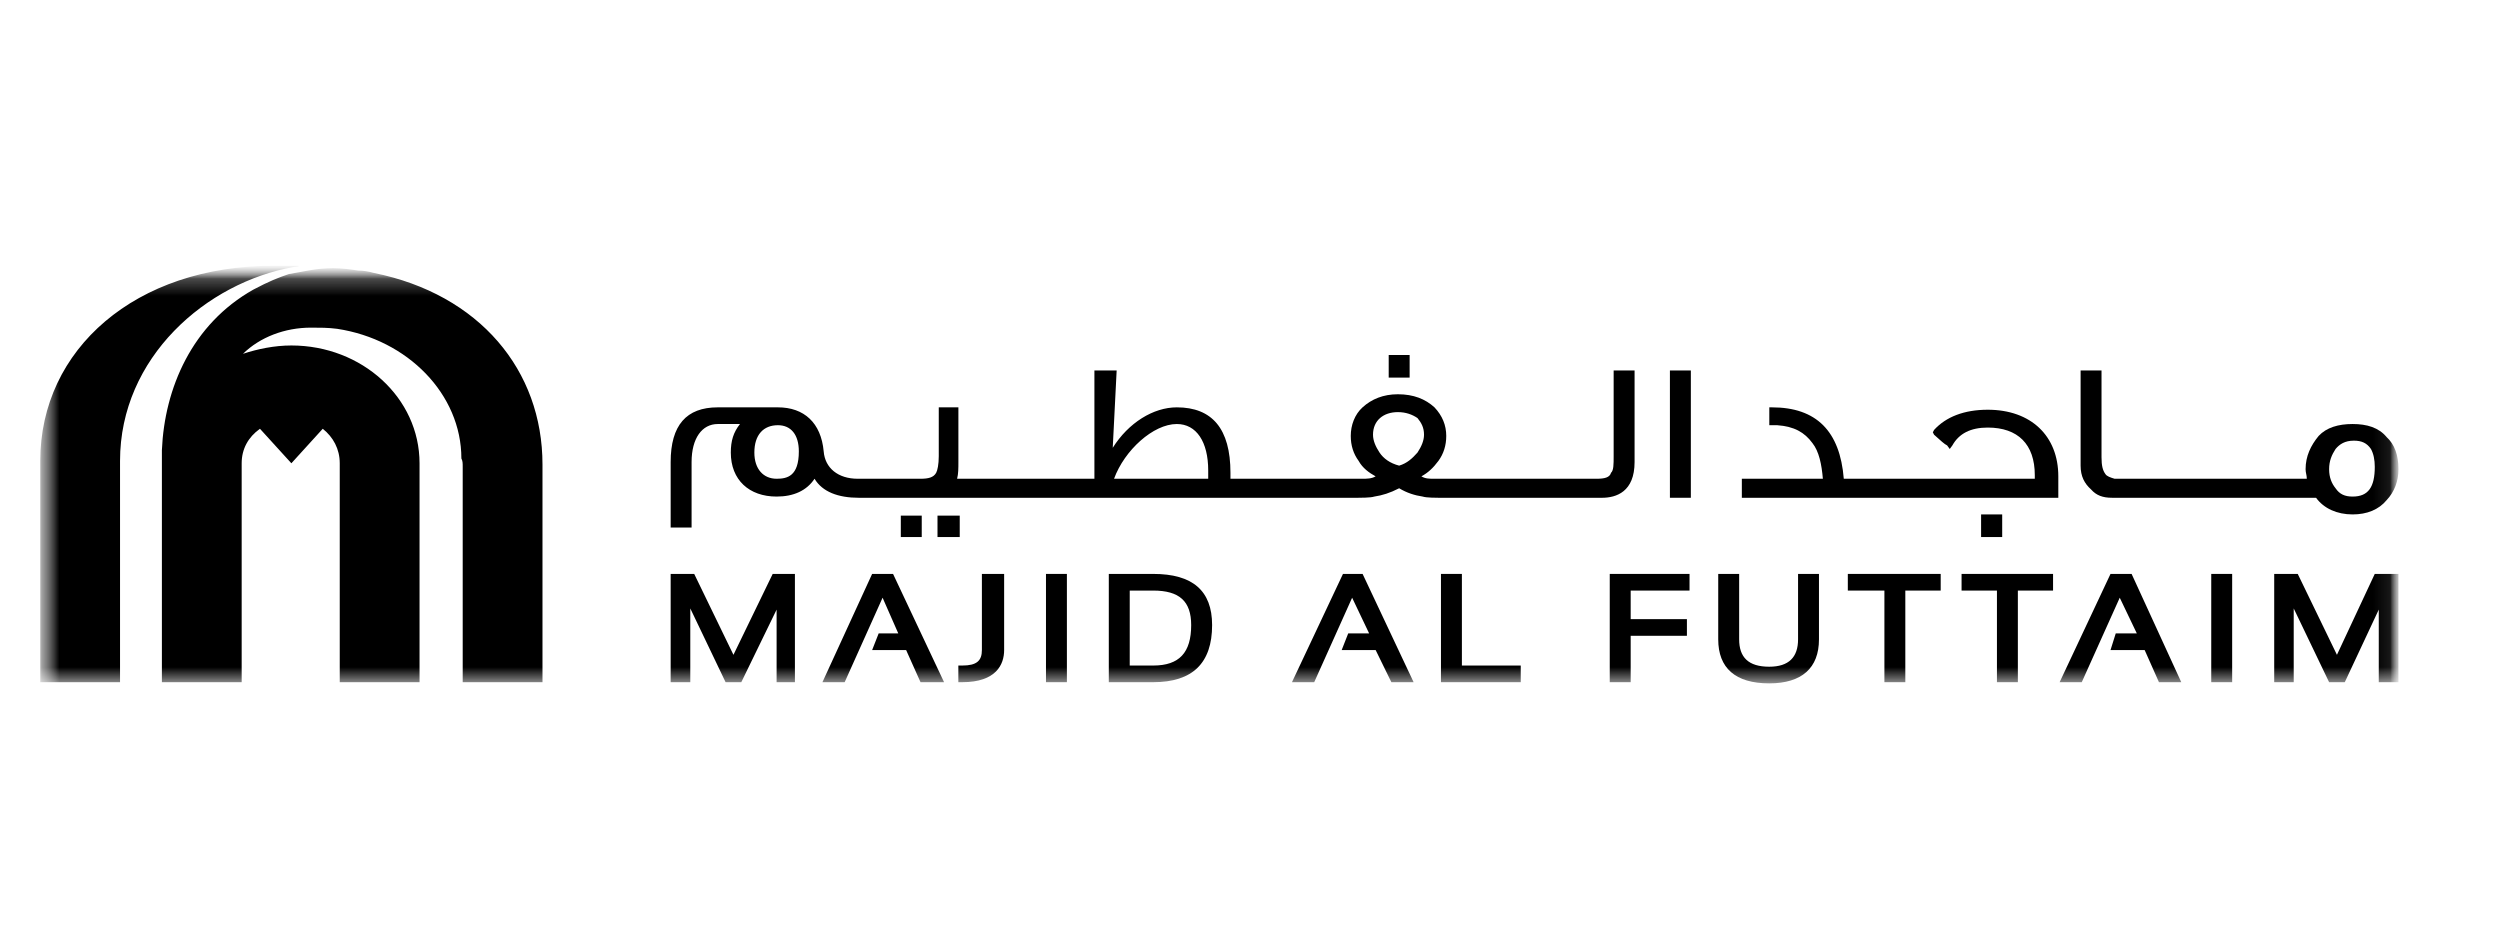 <svg width="148" height="56" viewBox="0 0 148 56" fill="none" xmlns="http://www.w3.org/2000/svg">
<g clip-path="url(#clip0_402_5365)">
<g clip-path="url(#clip1_402_5365)">
<mask id="mask0_402_5365" style="mask-type:luminance" maskUnits="userSpaceOnUse" x="-44" y="-3" width="643" height="434">
<path fill-rule="evenodd" clip-rule="evenodd" d="M-43.047 430.96H598.049V-2.968H-43.047V430.96Z" fill="white"/>
</mask>
<g mask="url(#mask0_402_5365)">
<mask id="mask1_402_5365" style="mask-type:luminance" maskUnits="userSpaceOnUse" x="2" y="16" width="141" height="25">
<path d="M2.383 40.424H142.01V16.156H2.383V40.424Z" fill="white"/>
</mask>
<g mask="url(#mask1_402_5365)">
<mask id="mask2_402_5365" style="mask-type:luminance" maskUnits="userSpaceOnUse" x="2" y="16" width="140" height="26">
<path fill-rule="evenodd" clip-rule="evenodd" d="M2.383 16.156V41.02H141.907V16.156" fill="white"/>
</mask>
<g mask="url(#mask2_402_5365)">
<path d="M45.743 33.976L43.42 38.766L41.097 33.976H39.703V40.386H40.865V36.019L42.955 40.386H43.885L45.975 36.089V40.386H47.059V33.976H45.743Z" fill="black"/>
</g>
<mask id="mask3_402_5365" style="mask-type:luminance" maskUnits="userSpaceOnUse" x="2" y="16" width="140" height="26">
<path fill-rule="evenodd" clip-rule="evenodd" d="M2.383 16.156V41.02H141.907V16.156" fill="white"/>
</mask>
<g mask="url(#mask3_402_5365)">
<path d="M51.63 33.976L48.688 40.386H50.004L52.249 35.385L53.178 37.498H52.017L51.63 38.484H53.643L54.495 40.386H55.889L52.869 33.976H51.63Z" fill="black"/>
</g>
<mask id="mask4_402_5365" style="mask-type:luminance" maskUnits="userSpaceOnUse" x="2" y="16" width="140" height="26">
<path d="M2.383 16.156V41.02H141.907V16.156" fill="white"/>
</mask>
<g mask="url(#mask4_402_5365)">
<path d="M58.128 38.484C58.128 39.118 57.819 39.4 56.967 39.4H56.734V40.386H56.967C58.98 40.386 59.445 39.329 59.445 38.484V33.976H58.128V38.484Z" fill="black"/>
</g>
<mask id="mask5_402_5365" style="mask-type:luminance" maskUnits="userSpaceOnUse" x="2" y="16" width="140" height="26">
<path d="M2.383 16.156V41.02H141.907V16.156" fill="white"/>
</mask>
<g mask="url(#mask5_402_5365)">
<path d="M61.922 40.386H63.16V33.976H61.922V40.386Z" fill="black"/>
</g>
<mask id="mask6_402_5365" style="mask-type:luminance" maskUnits="userSpaceOnUse" x="2" y="16" width="140" height="26">
<path d="M2.383 16.156V41.02H141.907V16.156" fill="white"/>
</mask>
<g mask="url(#mask6_402_5365)">
<path d="M68.273 33.976H65.641V40.386H68.273C70.596 40.386 71.757 39.259 71.757 37.005C71.757 34.962 70.596 33.976 68.273 33.976ZM68.273 39.4H66.88V34.962H68.273C69.822 34.962 70.518 35.596 70.518 37.005C70.518 38.625 69.822 39.4 68.273 39.4Z" fill="black"/>
</g>
<mask id="mask7_402_5365" style="mask-type:luminance" maskUnits="userSpaceOnUse" x="2" y="16" width="140" height="26">
<path d="M2.383 16.156V41.02H141.907V16.156" fill="white"/>
</mask>
<g mask="url(#mask7_402_5365)">
<path d="M79.504 33.976L76.484 40.386H77.801L80.046 35.385L81.053 37.498H79.814L79.427 38.484H81.439L82.369 40.386H83.686L80.666 33.976H79.504Z" fill="black"/>
</g>
<mask id="mask8_402_5365" style="mask-type:luminance" maskUnits="userSpaceOnUse" x="2" y="16" width="140" height="26">
<path d="M2.383 16.156V41.02H141.907V16.156" fill="white"/>
</mask>
<g mask="url(#mask8_402_5365)">
<path d="M85.305 33.976V40.386H90.028V39.4H86.544V33.976H85.305Z" fill="black"/>
</g>
<mask id="mask9_402_5365" style="mask-type:luminance" maskUnits="userSpaceOnUse" x="2" y="16" width="140" height="26">
<path d="M2.383 16.156V41.02H141.907V16.156" fill="white"/>
</mask>
<g mask="url(#mask9_402_5365)">
<path d="M95.297 33.976V40.386H96.536V37.639H99.865V36.653H96.536V34.962H100.02V33.976H95.297Z" fill="black"/>
</g>
<mask id="mask10_402_5365" style="mask-type:luminance" maskUnits="userSpaceOnUse" x="2" y="16" width="140" height="26">
<path d="M2.383 16.156V41.02H141.907V16.156" fill="white"/>
</mask>
<g mask="url(#mask10_402_5365)">
<path d="M106.445 37.85C106.445 38.907 105.898 39.47 104.738 39.47C103.5 39.47 102.958 38.907 102.958 37.85V33.976H101.719V37.85C101.719 39.541 102.726 40.456 104.738 40.456C106.672 40.456 107.683 39.541 107.683 37.85V33.976H106.445V37.85Z" fill="black"/>
</g>
<mask id="mask11_402_5365" style="mask-type:luminance" maskUnits="userSpaceOnUse" x="2" y="16" width="140" height="26">
<path d="M2.383 16.156V41.02H141.907V16.156" fill="white"/>
</mask>
<g mask="url(#mask11_402_5365)">
<path d="M109.391 33.976V34.962H111.557V40.386H112.795V34.962H114.889V33.976H109.391Z" fill="black"/>
</g>
<mask id="mask12_402_5365" style="mask-type:luminance" maskUnits="userSpaceOnUse" x="2" y="16" width="140" height="26">
<path d="M2.383 16.156V41.02H141.907V16.156" fill="white"/>
</mask>
<g mask="url(#mask12_402_5365)">
<path d="M116.125 33.976V34.962H118.219V40.386H119.457V34.962H121.541V33.976H116.125Z" fill="black"/>
</g>
<mask id="mask13_402_5365" style="mask-type:luminance" maskUnits="userSpaceOnUse" x="2" y="16" width="140" height="26">
<path d="M2.383 16.156V41.02H141.907V16.156" fill="white"/>
</mask>
<g mask="url(#mask13_402_5365)">
<path d="M124.942 33.976L121.93 40.386H123.24L125.489 35.385L126.5 37.498H125.252L124.942 38.484H126.964L127.81 40.386H129.131L126.191 33.976H124.942Z" fill="black"/>
</g>
<mask id="mask14_402_5365" style="mask-type:luminance" maskUnits="userSpaceOnUse" x="2" y="16" width="140" height="26">
<path d="M2.383 16.156V41.02H141.907V16.156" fill="white"/>
</mask>
<g mask="url(#mask14_402_5365)">
<path d="M130.906 40.386H132.144V33.976H130.906V40.386Z" fill="black"/>
</g>
<mask id="mask15_402_5365" style="mask-type:luminance" maskUnits="userSpaceOnUse" x="2" y="16" width="140" height="26">
<path d="M2.383 16.156V41.02H141.907V16.156" fill="white"/>
</mask>
<g mask="url(#mask15_402_5365)">
<path d="M140.586 33.976L138.347 38.766L136.026 33.976H134.633V40.386H135.788V36.019L137.883 40.386H138.811L140.823 36.089V40.386H141.989V33.976H140.586Z" fill="black"/>
</g>
<mask id="mask16_402_5365" style="mask-type:luminance" maskUnits="userSpaceOnUse" x="2" y="16" width="140" height="26">
<path d="M2.383 16.156V41.02H141.907V16.156" fill="white"/>
</mask>
<g mask="url(#mask16_402_5365)">
<path d="M53.328 31.793H54.567V30.525H53.328V31.793Z" fill="black"/>
</g>
<mask id="mask17_402_5365" style="mask-type:luminance" maskUnits="userSpaceOnUse" x="2" y="16" width="140" height="26">
<path d="M2.383 16.156V41.02H141.907V16.156" fill="white"/>
</mask>
<g mask="url(#mask17_402_5365)">
<path d="M56.816 30.525H55.5V31.793H56.816V30.525Z" fill="black"/>
</g>
<mask id="mask18_402_5365" style="mask-type:luminance" maskUnits="userSpaceOnUse" x="2" y="16" width="140" height="26">
<path d="M2.383 16.156V41.02H141.907V16.156" fill="white"/>
</mask>
<g mask="url(#mask18_402_5365)">
<path d="M83.45 21.016H82.211V22.354H83.45V21.016Z" fill="black"/>
</g>
<mask id="mask19_402_5365" style="mask-type:luminance" maskUnits="userSpaceOnUse" x="2" y="16" width="140" height="26">
<path d="M2.383 16.156V41.02H141.907V16.156" fill="white"/>
</mask>
<g mask="url(#mask19_402_5365)">
<path d="M96.767 27.355V21.932H95.528V27.003C95.528 27.496 95.528 27.849 95.373 27.989C95.296 28.27 94.987 28.342 94.522 28.342H84.921C84.611 28.342 84.379 28.342 84.147 28.2C84.534 27.989 84.843 27.707 85.154 27.285C85.463 26.862 85.618 26.369 85.618 25.806C85.618 25.172 85.386 24.608 84.921 24.115C84.379 23.622 83.683 23.34 82.753 23.34C81.902 23.34 81.204 23.622 80.663 24.115C80.198 24.537 79.965 25.172 79.965 25.806C79.965 26.369 80.12 26.862 80.431 27.285C80.663 27.707 81.05 27.989 81.436 28.2C81.204 28.342 80.895 28.342 80.663 28.342H72.843C72.843 28.2 72.843 28.13 72.843 27.989C72.843 25.383 71.758 24.115 69.668 24.115C68.274 24.115 66.803 25.03 65.874 26.51L66.106 21.932H64.789V28.342H56.66C56.737 28.059 56.737 27.707 56.737 27.355V24.115H55.575V27.003C55.575 27.496 55.498 27.849 55.421 27.989C55.266 28.27 54.956 28.342 54.492 28.342H50.775C49.614 28.342 48.84 27.707 48.762 26.722C48.608 25.03 47.601 24.115 46.052 24.115H42.491C40.633 24.115 39.703 25.172 39.703 27.355V31.229H40.942V27.355C40.942 25.946 41.561 25.102 42.491 25.102H43.807C43.42 25.594 43.264 26.087 43.264 26.792C43.264 28.412 44.349 29.397 45.975 29.397C46.982 29.397 47.755 29.046 48.221 28.342C48.685 29.116 49.614 29.469 50.852 29.469H79.888C80.663 29.469 81.127 29.469 81.359 29.397C81.823 29.327 82.289 29.186 82.83 28.905C83.295 29.186 83.76 29.327 84.224 29.397C84.456 29.469 84.921 29.469 85.618 29.469H94.832C95.683 29.469 96.767 29.116 96.767 27.355ZM82.753 24.397C83.217 24.397 83.605 24.537 83.915 24.749C84.147 25.03 84.302 25.313 84.302 25.735C84.302 26.087 84.147 26.439 83.915 26.792C83.605 27.143 83.295 27.426 82.83 27.566C82.289 27.426 81.902 27.143 81.669 26.792C81.436 26.439 81.282 26.087 81.282 25.735C81.282 24.89 81.902 24.397 82.753 24.397ZM71.526 27.849C71.526 27.989 71.526 28.2 71.526 28.342H65.951C66.571 26.65 68.274 25.102 69.668 25.102C70.829 25.102 71.526 26.157 71.526 27.849ZM45.975 28.342C45.201 28.342 44.658 27.777 44.658 26.792C44.658 25.735 45.201 25.172 46.052 25.172C46.827 25.172 47.291 25.735 47.291 26.722C47.291 28.2 46.595 28.342 45.975 28.342Z" fill="black"/>
</g>
<mask id="mask20_402_5365" style="mask-type:luminance" maskUnits="userSpaceOnUse" x="2" y="16" width="140" height="26">
<path d="M2.383 16.156V41.02H141.907V16.156" fill="white"/>
</mask>
<g mask="url(#mask20_402_5365)">
<path d="M100.098 21.932H98.859V29.468H100.098V21.932Z" fill="black"/>
</g>
<mask id="mask21_402_5365" style="mask-type:luminance" maskUnits="userSpaceOnUse" x="2" y="16" width="140" height="26">
<path d="M2.383 16.156V41.02H141.907V16.156" fill="white"/>
</mask>
<g mask="url(#mask21_402_5365)">
<path d="M121.852 28.2C121.852 25.806 120.233 24.256 117.674 24.256C116.281 24.256 115.198 24.679 114.497 25.453L114.424 25.594L114.497 25.735C114.889 26.087 115.116 26.299 115.27 26.369L115.425 26.58L115.58 26.369C115.972 25.665 116.663 25.312 117.674 25.312C119.459 25.312 120.46 26.299 120.46 28.13C120.46 28.2 120.46 28.27 120.46 28.342H109.152C108.926 25.523 107.533 24.115 104.898 24.115H104.743V25.172H105.208C106.212 25.242 106.831 25.594 107.295 26.229C107.688 26.722 107.842 27.496 107.914 28.342H103.117V29.468H121.852V28.2Z" fill="black"/>
</g>
<mask id="mask22_402_5365" style="mask-type:luminance" maskUnits="userSpaceOnUse" x="2" y="16" width="140" height="26">
<path d="M2.383 16.156V41.02H141.907V16.156" fill="white"/>
</mask>
<g mask="url(#mask22_402_5365)">
<path d="M118.53 30.454H117.281V31.793H118.53V30.454Z" fill="black"/>
</g>
<mask id="mask23_402_5365" style="mask-type:luminance" maskUnits="userSpaceOnUse" x="2" y="16" width="140" height="26">
<path d="M2.383 16.156V41.02H141.907V16.156" fill="white"/>
</mask>
<g mask="url(#mask23_402_5365)">
<path d="M125.029 29.468H137.11C137.574 30.102 138.348 30.454 139.276 30.454C140.122 30.454 140.824 30.173 141.288 29.609C141.752 29.116 141.99 28.482 141.99 27.777C141.99 26.933 141.752 26.299 141.288 25.876C140.824 25.312 140.122 25.102 139.276 25.102C138.42 25.102 137.729 25.312 137.265 25.806C136.8 26.369 136.491 27.003 136.491 27.777C136.491 27.989 136.563 28.13 136.563 28.342C132.385 28.342 125.411 28.342 125.184 28.342C124.946 28.27 124.719 28.2 124.637 28.059C124.482 27.849 124.41 27.566 124.41 27.073V21.932H123.172V27.566C123.172 28.2 123.399 28.623 123.791 28.975C124.1 29.327 124.482 29.468 125.029 29.468ZM139.276 29.397C138.812 29.397 138.503 29.257 138.265 28.905C138.038 28.623 137.884 28.27 137.884 27.777C137.884 27.285 138.038 26.933 138.265 26.58C138.503 26.299 138.812 26.087 139.349 26.087C139.813 26.087 140.122 26.229 140.36 26.58C140.514 26.862 140.587 27.214 140.587 27.637C140.587 28.834 140.205 29.397 139.276 29.397Z" fill="black"/>
</g>
<mask id="mask24_402_5365" style="mask-type:luminance" maskUnits="userSpaceOnUse" x="2" y="16" width="140" height="26">
<path d="M2.383 16.156V41.02H141.907V16.156" fill="white"/>
</mask>
<g mask="url(#mask24_402_5365)">
<path d="M17.095 16.226C16.474 16.437 15.933 16.649 15.003 17.142C11.364 19.185 9.738 22.988 9.584 26.65C9.584 26.862 9.584 27.073 9.584 27.285V27.426V40.386H14.307V27.426C14.307 26.58 14.694 25.876 15.39 25.383L17.249 27.426L19.107 25.383C19.726 25.876 20.113 26.58 20.113 27.426V40.386H24.837V27.426C24.837 23.552 21.43 20.452 17.249 20.452C16.242 20.452 15.235 20.663 14.384 20.946C15.39 19.959 16.861 19.396 18.41 19.396C18.953 19.396 19.417 19.396 19.959 19.466C24.14 20.1 27.314 23.34 27.314 27.143C27.392 27.285 27.392 27.426 27.392 27.637V40.386H32.115C32.115 40.386 32.115 27.566 32.115 27.496C32.115 21.932 28.399 17.423 22.127 16.156C21.895 16.085 21.507 16.015 21.198 16.015C20.733 15.945 20.192 15.874 19.726 15.874C18.72 15.874 17.946 16.085 17.095 16.226ZM16.165 15.733C8.035 15.733 2.383 20.663 2.383 27.285V40.386H7.106C7.106 40.386 7.106 33.201 7.106 27.285C7.106 21.157 12.216 16.719 17.404 15.803C17.559 15.803 17.868 15.733 17.559 15.733H16.165Z" fill="black"/>
</g>
</g>
</g>
</g>
</g>
<defs>
<clipPath id="clip0_402_5365">
<rect width="147" height="56" fill="white" transform="translate(0.023)"/>
</clipPath>
<clipPath id="clip1_402_5365">
<rect width="144" height="27" fill="white" transform="translate(0.023 14.667)"/>
</clipPath>
</defs>
</svg>
